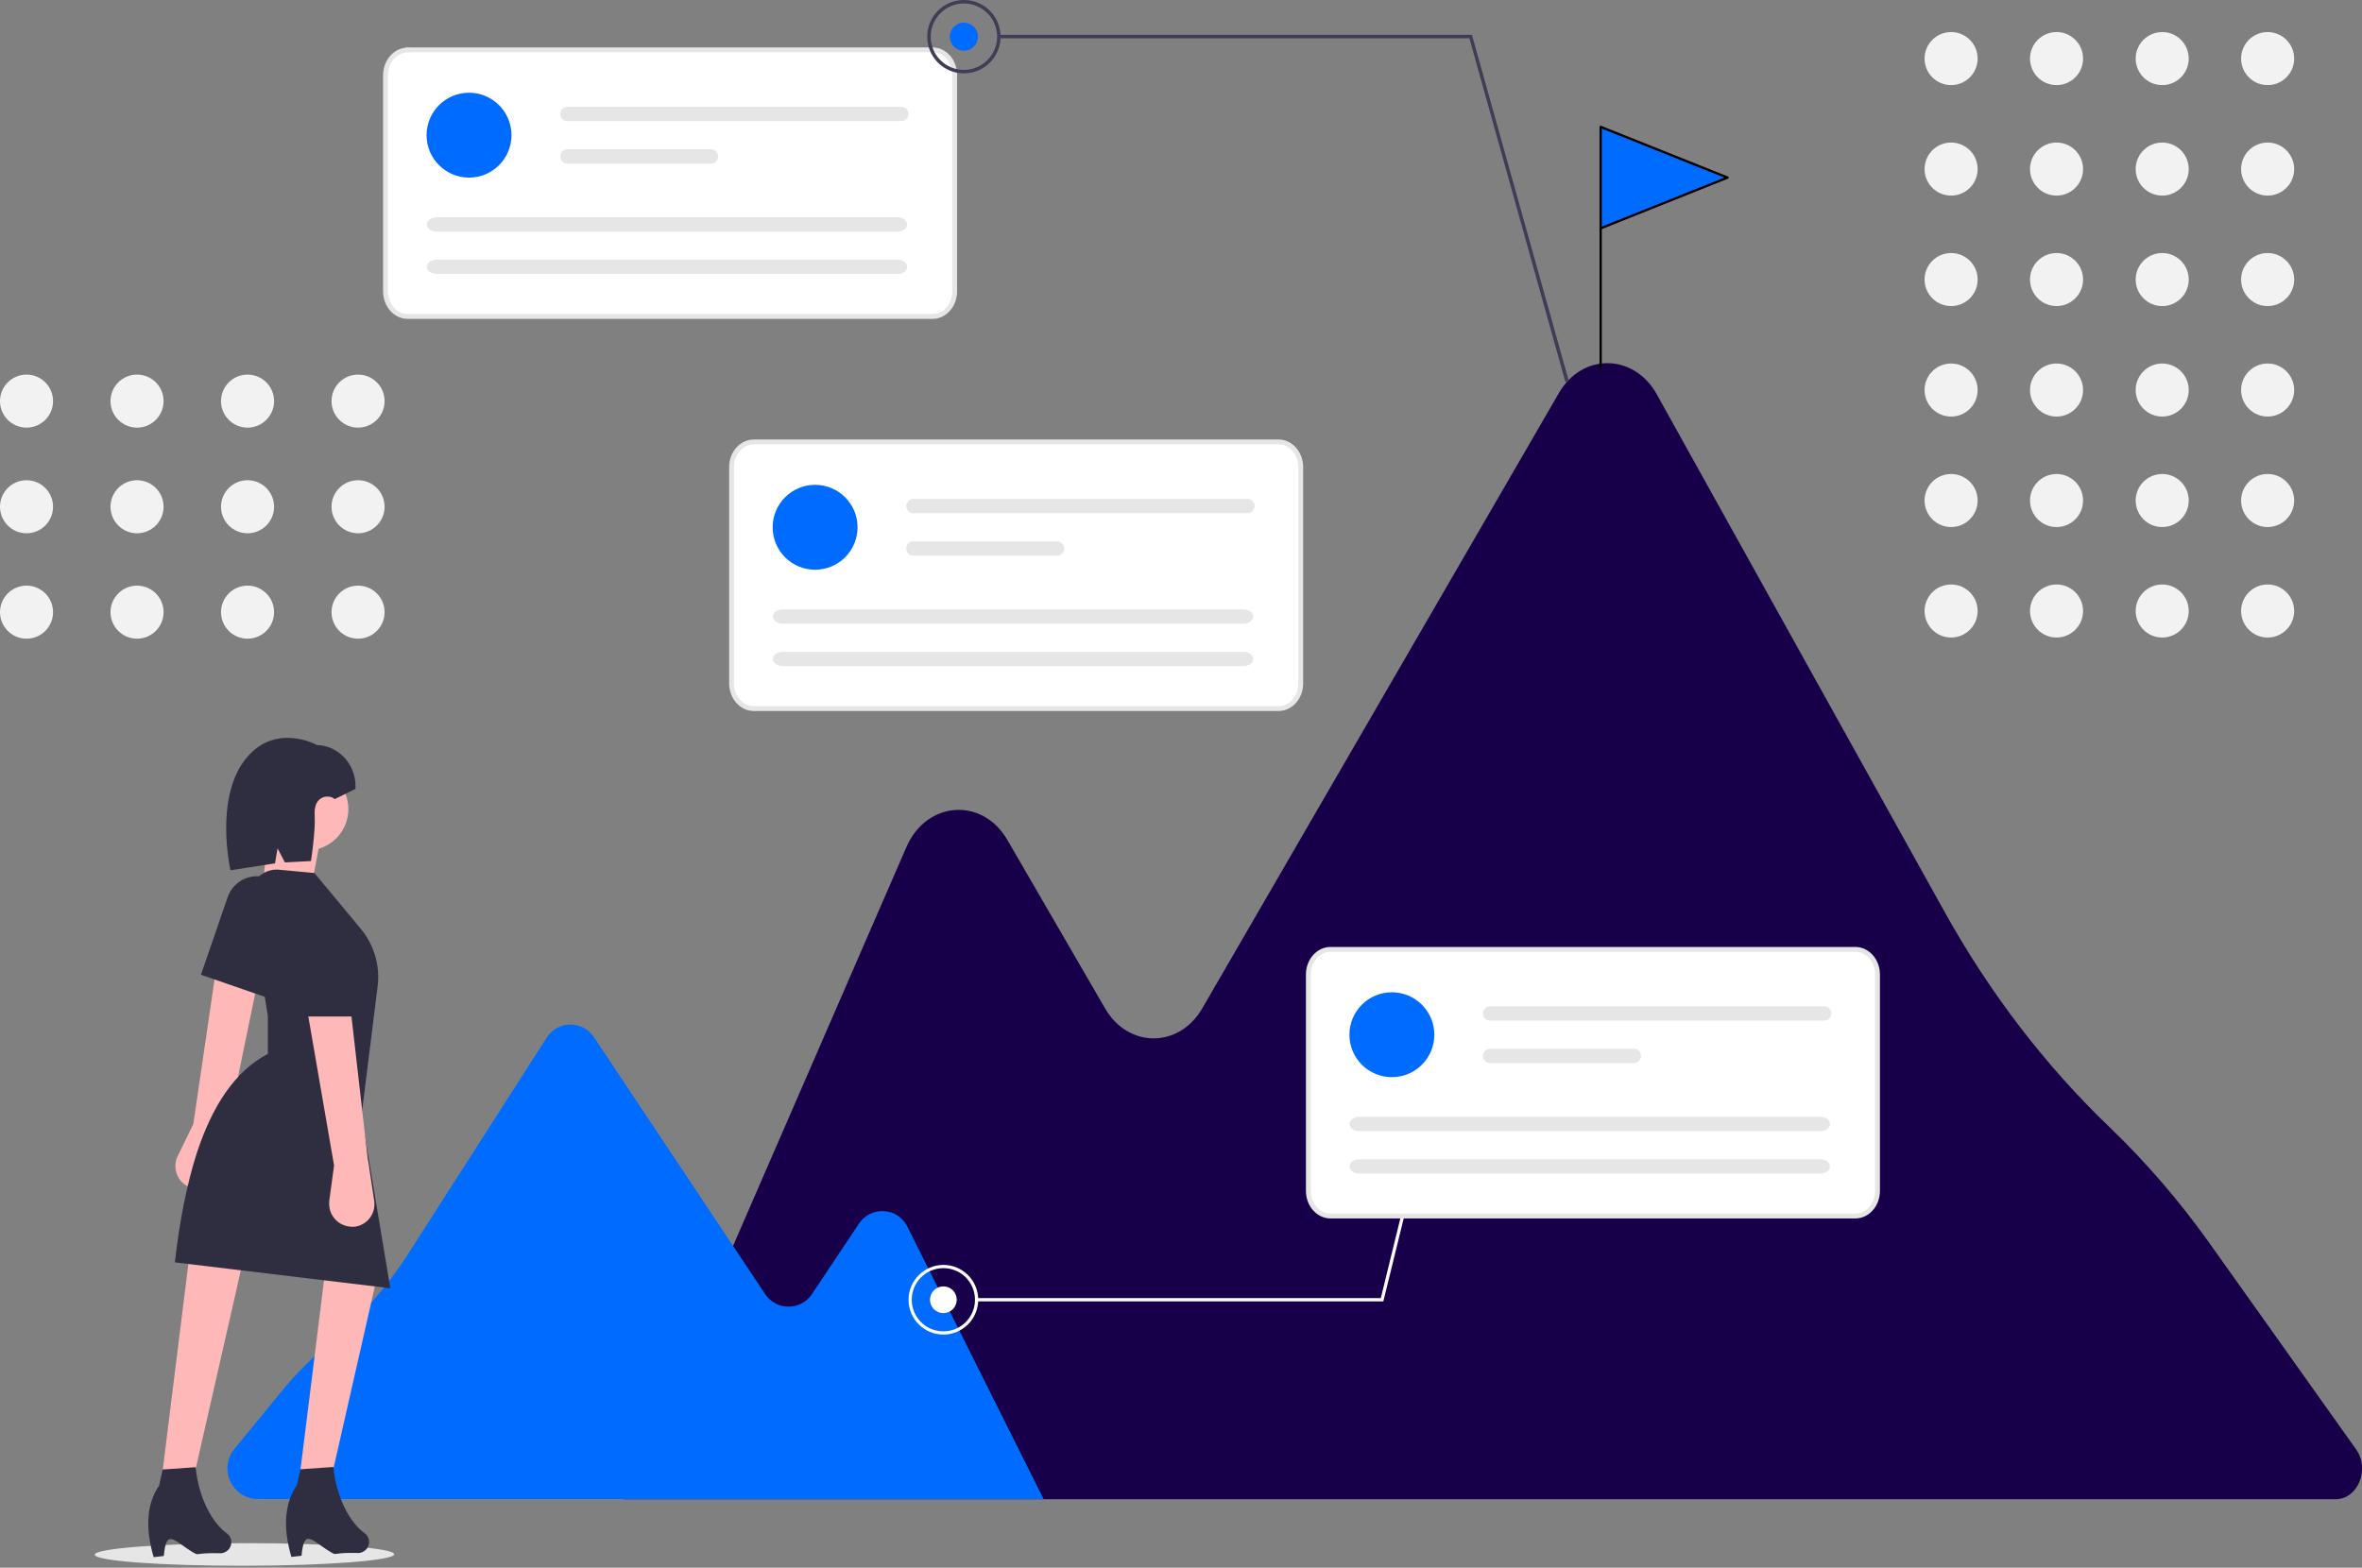 <svg width="714" height="474" viewBox="0 0 714 474" fill="none" xmlns="http://www.w3.org/2000/svg">
<rect x="0" y="0" width="714" height="474" fill="#808080" stroke="none"/>
<g clip-path="url(#clip0_49_453)">
<path d="M188.299 453.312L274.009 256.086C280.077 242.138 296.954 240.953 304.486 253.924L334.056 304.904C341.03 316.969 356.442 316.969 363.416 304.904L471.234 118.838C478.278 106.633 493.9 106.842 500.804 119.186L587.77 275.614C601.439 300.232 618.316 322.27 637.844 340.96C648.723 351.421 658.766 363.068 667.762 375.691L712.187 438.178C716.511 444.245 712.745 453.312 705.98 453.312H188.299Z" fill="#170049"/>
<path d="M315.505 453.311L274.288 370.878C271.359 365.02 263.269 364.532 259.643 369.972L245.416 391.312C242.068 396.334 234.676 396.334 231.328 391.312L179.512 313.552C176.094 308.461 168.632 308.531 165.285 313.691L123.44 379.038C116.885 389.29 108.725 398.495 99.38 406.306C94.15 410.7 89.337 415.512 85.014 420.812L70.856 438.108C65.905 444.175 70.229 453.242 78.04 453.242H315.505V453.311Z" fill="#006BFF"/>
<path d="M73.901 473.419C98.898 473.38 119.16 471.818 119.157 469.931C119.154 468.043 98.888 466.545 73.89 466.585C48.893 466.624 28.631 468.186 28.634 470.073C28.637 471.96 48.904 473.458 73.901 473.419Z" fill="#E6E6E6"/>
<path d="M68.624 341.657L66.602 353.652C65.974 357.418 62.418 359.929 58.721 359.301C58.163 359.231 57.675 359.092 57.187 358.882C53.7 357.418 52.096 353.373 53.561 349.886C53.561 349.816 53.63 349.677 53.7 349.607L58.442 339.843L65.277 293.257L77.9 296.674L68.624 341.796V341.657Z" fill="#FFB8B8"/>
<path d="M58.791 445.709L48.818 447.453L57.257 379.595L73.506 380.99L58.791 445.709Z" fill="#FFB8B8"/>
<path d="M100.426 445.639L90.453 447.383L98.892 379.526L115.141 380.92L100.426 445.639Z" fill="#FFB8B8"/>
<path d="M92.824 257.131C99.719 257.131 105.308 251.542 105.308 244.648C105.308 237.754 99.719 232.164 92.824 232.164C85.93 232.164 80.341 237.754 80.341 244.648C80.341 251.542 85.93 257.131 92.824 257.131Z" fill="#FFB8B8"/>
<path d="M93.94 269.197L79.504 267.802L81.526 245.415H98.404L93.94 269.197Z" fill="#FFB8B8"/>
<path d="M117.861 389.499L52.863 381.688C54.258 369.344 56.42 358.185 59.489 348.631C64.161 334.404 70.996 323.873 80.969 318.643V307.275L75.529 272.614C74.831 268.011 77.97 263.687 82.573 262.99C82.991 262.99 83.409 262.92 83.897 262.92L95.056 263.966L109.074 280.843C113.049 285.655 114.932 291.932 114.165 298.139L109.283 337.263L118 389.568L117.861 389.499Z" fill="#2F2E41"/>
<path d="M80.899 301.696L60.744 294.722L68.834 271.219C70.019 267.872 72.948 265.501 76.435 265.013C81.526 264.315 86.199 267.942 86.896 273.033C87.036 274.149 86.966 275.264 86.757 276.38L80.899 301.696Z" fill="#2F2E41"/>
<path d="M66.741 469.63C58.442 469.421 60.395 470.537 58.442 469.421C52.654 466.004 50.283 461.819 49.516 470.467L46.447 470.816C43.727 461.54 44.494 454.427 48.121 449.127L49.167 444.315L59.14 443.617C60.046 452.893 64.091 460.355 68.485 463.563C68.973 463.912 69.391 464.4 69.671 464.958C70.368 466.631 69.671 468.584 67.927 469.351C67.578 469.491 67.16 469.63 66.741 469.63Z" fill="#2F2E41"/>
<path d="M108.376 469.56C100.077 469.351 102.03 470.467 100.077 469.351C94.289 465.934 91.918 461.75 91.151 470.397L88.082 470.746C85.362 461.471 86.129 454.357 89.756 449.057L90.802 444.245L100.775 443.547C101.681 452.823 105.726 460.285 110.12 463.493C110.608 463.842 111.027 464.33 111.306 464.888C112.003 466.562 111.306 468.514 109.562 469.282C109.213 469.421 108.795 469.56 108.376 469.56Z" fill="#2F2E41"/>
<path d="M101.123 241.649L107.47 238.511V237.744C107.47 230.979 102.309 225.47 95.823 225.26C95.823 225.26 82.712 218.007 73.785 230.073C64.859 242.138 69.671 263.129 69.671 263.129L83.13 261.037L83.898 256.504L86.129 260.758L94.01 260.34C94.01 260.34 95.405 251.134 95.126 246.671C94.638 240.115 99.798 240.255 101.123 241.58V241.649Z" fill="#2F2E41"/>
<path d="M111.305 351.002L113.119 363.067C113.677 366.833 111.096 370.32 107.4 370.878C106.842 370.947 106.354 370.947 105.796 370.878C102.03 370.529 99.24 367.251 99.519 363.485C99.519 363.346 99.519 363.276 99.519 363.136L100.984 352.396L92.964 305.949L106.005 305.252L111.236 351.002H111.305Z" fill="#FFB8B8"/>
<path d="M108.795 307.344H87.454V282.517C87.454 278.96 89.407 275.752 92.615 274.148C97.218 271.847 102.797 273.73 105.168 278.332C105.657 279.309 106.005 280.425 106.075 281.54L108.865 307.344H108.795Z" fill="#2F2E41"/>
<path d="M123.231 15.064H281.89C285.586 15.064 288.585 18.481 288.585 22.666V88.082C288.585 92.266 285.586 95.684 281.89 95.684H123.231C119.535 95.684 116.536 92.266 116.536 88.082V22.736C116.536 18.551 119.535 15.134 123.231 15.134V15.064Z" fill="white" stroke="#E6E6E6" stroke-width="1.465" stroke-miterlimit="10"/>
<path d="M141.782 53.7C148.869 53.7 154.614 47.955 154.614 40.868C154.614 33.781 148.869 28.036 141.782 28.036C134.695 28.036 128.95 33.781 128.95 40.868C128.95 47.955 134.695 53.7 141.782 53.7Z" fill="#006BFF"/>
<path d="M171.491 32.29C170.306 32.29 169.329 33.266 169.329 34.452C169.329 35.637 170.306 36.614 171.491 36.614H272.475C273.661 36.614 274.637 35.637 274.637 34.452C274.637 33.266 273.661 32.29 272.475 32.29H171.491Z" fill="#E6E6E6"/>
<path d="M171.491 45.122C170.306 45.122 169.329 46.098 169.329 47.284C169.329 48.469 170.306 49.446 171.491 49.446H214.939C216.125 49.446 217.101 48.469 217.101 47.284C217.101 46.098 216.125 45.122 214.939 45.122H171.491Z" fill="#E6E6E6"/>
<path d="M131.949 65.696C130.345 65.696 129.02 66.672 129.02 67.858C129.02 69.043 130.345 70.02 131.949 70.02H271.29C272.894 70.02 274.219 69.043 274.219 67.858C274.219 66.672 272.894 65.696 271.29 65.696H131.949Z" fill="#E6E6E6"/>
<path d="M131.949 78.528C130.345 78.528 129.02 79.504 129.02 80.69C129.02 81.875 130.345 82.852 131.949 82.852H271.29C272.894 82.852 274.219 81.875 274.219 80.69C274.219 79.504 272.894 78.528 271.29 78.528H131.949Z" fill="#E6E6E6"/>
<path d="M227.841 133.622H386.5C390.197 133.622 393.195 137.04 393.195 141.224V206.64C393.195 210.825 390.197 214.242 386.5 214.242H227.841C224.145 214.242 221.146 210.825 221.146 206.64V141.224C221.146 137.04 224.145 133.622 227.841 133.622Z" fill="white" stroke="#E6E6E6" stroke-width="1.465" stroke-miterlimit="10"/>
<path d="M246.392 172.258C253.479 172.258 259.225 166.513 259.225 159.426C259.225 152.339 253.479 146.594 246.392 146.594C239.305 146.594 233.56 152.339 233.56 159.426C233.56 166.513 239.305 172.258 246.392 172.258Z" fill="#006BFF"/>
<path d="M276.102 150.848C274.916 150.848 273.94 151.824 273.94 153.01C273.94 154.196 274.916 155.172 276.102 155.172H377.085C378.271 155.172 379.247 154.196 379.247 153.01C379.247 151.824 378.271 150.848 377.085 150.848H276.102Z" fill="#E6E6E6"/>
<path d="M276.102 163.68C274.916 163.68 273.94 164.656 273.94 165.842C273.94 167.028 274.916 168.004 276.102 168.004H319.55C320.735 168.004 321.712 167.028 321.712 165.842C321.712 164.656 320.735 163.68 319.55 163.68H276.102Z" fill="#E6E6E6"/>
<path d="M236.559 184.254C234.955 184.254 233.63 185.23 233.63 186.416C233.63 187.601 234.955 188.578 236.559 188.578H375.9C377.504 188.578 378.829 187.601 378.829 186.416C378.829 185.23 377.504 184.254 375.9 184.254H236.559Z" fill="#E6E6E6"/>
<path d="M236.559 197.086C234.955 197.086 233.63 198.062 233.63 199.248C233.63 200.433 234.955 201.41 236.559 201.41H375.9C377.504 201.41 378.829 200.433 378.829 199.248C378.829 198.062 377.504 197.086 375.9 197.086H236.559Z" fill="#E6E6E6"/>
<path d="M417.395 392.498H295.21V393.474H418.162L439.363 307.136L438.387 306.857L417.395 392.498Z" fill="white"/>
<path d="M285.168 382.455C291.026 382.455 295.698 387.197 295.698 392.986C295.698 398.844 290.956 403.516 285.168 403.516C279.309 403.516 274.637 398.774 274.637 392.986C274.637 387.197 279.379 382.455 285.168 382.455ZM285.168 402.54C290.468 402.54 294.722 398.286 294.722 392.986C294.722 387.685 290.468 383.431 285.168 383.431C279.867 383.431 275.613 387.685 275.613 392.986C275.613 398.286 279.867 402.54 285.168 402.54Z" fill="white"/>
<path d="M285.168 397.031C287.402 397.031 289.213 395.22 289.213 392.986C289.213 390.752 287.402 388.941 285.168 388.941C282.934 388.941 281.123 390.752 281.123 392.986C281.123 395.22 282.934 397.031 285.168 397.031Z" fill="white"/>
<path d="M444.175 11.577H301.906V10.531H444.943L474.234 115.211L473.187 115.49L444.175 11.577Z" fill="#3F3D56"/>
<path d="M280.286 11.089C280.286 4.952 285.237 0 291.375 0C297.512 0 302.463 4.952 302.463 11.089C302.463 17.226 297.512 22.177 291.375 22.177C285.237 22.177 280.286 17.226 280.286 11.089ZM281.332 11.089C281.332 16.598 285.795 21.131 291.375 21.131C296.884 21.131 301.417 16.668 301.417 11.089C301.417 5.579 296.954 1.046 291.375 1.046C285.865 1.046 281.332 5.509 281.332 11.089Z" fill="#3F3D56"/>
<path d="M291.375 15.343C293.724 15.343 295.629 13.438 295.629 11.089C295.629 8.739 293.724 6.834 291.375 6.834C289.025 6.834 287.121 8.739 287.121 11.089C287.121 13.438 289.025 15.343 291.375 15.343Z" fill="#006BFF"/>
<path d="M402.192 287.051H560.851C564.547 287.051 567.546 290.468 567.546 294.653V360.069C567.546 364.253 564.547 367.671 560.851 367.671H402.192C398.496 367.671 395.497 364.253 395.497 360.069V294.653C395.497 290.468 398.496 287.051 402.192 287.051Z" fill="white" stroke="#E6E6E6" stroke-width="1.465" stroke-miterlimit="10"/>
<path d="M420.743 325.687C427.83 325.687 433.575 319.942 433.575 312.855C433.575 305.768 427.83 300.022 420.743 300.022C413.656 300.022 407.911 305.768 407.911 312.855C407.911 319.942 413.656 325.687 420.743 325.687Z" fill="#006BFF"/>
<path d="M450.452 304.276C449.267 304.276 448.29 305.253 448.29 306.438C448.29 307.624 449.267 308.6 450.452 308.6H551.436C552.621 308.6 553.598 307.624 553.598 306.438C553.598 305.253 552.621 304.276 551.436 304.276H450.452Z" fill="#E6E6E6"/>
<path d="M450.452 317.108C449.267 317.108 448.29 318.085 448.29 319.27C448.29 320.456 449.267 321.432 450.452 321.432H493.9C495.086 321.432 496.062 320.456 496.062 319.27C496.062 318.085 495.086 317.108 493.9 317.108H450.452Z" fill="#E6E6E6"/>
<path d="M410.91 337.682C409.306 337.682 407.98 338.659 407.98 339.844C407.98 341.03 409.306 342.006 410.91 342.006H550.25C551.854 342.006 553.18 341.03 553.18 339.844C553.18 338.659 551.854 337.682 550.25 337.682H410.91Z" fill="#E6E6E6"/>
<path d="M410.91 350.514C409.306 350.514 407.98 351.491 407.98 352.676C407.98 353.862 409.306 354.838 410.91 354.838H550.25C551.854 354.838 553.18 353.862 553.18 352.676C553.18 351.491 551.854 350.514 550.25 350.514H410.91Z" fill="#E6E6E6"/>
<path d="M483.857 111.584V38.357L522.215 53.7L483.857 69.043" fill="#006BFF"/>
<path d="M483.857 111.584V38.357L522.215 53.7L483.857 69.043" stroke="black" stroke-width="0.697" stroke-linecap="round" stroke-linejoin="round"/>
<path d="M685.476 25.734C689.906 25.734 693.497 22.143 693.497 17.714C693.497 13.285 689.906 9.694 685.476 9.694C681.047 9.694 677.456 13.285 677.456 17.714C677.456 22.143 681.047 25.734 685.476 25.734Z" fill="#F2F2F2"/>
<path d="M653.605 25.734C658.034 25.734 661.625 22.143 661.625 17.714C661.625 13.285 658.034 9.694 653.605 9.694C649.176 9.694 645.585 13.285 645.585 17.714C645.585 22.143 649.176 25.734 653.605 25.734Z" fill="#F2F2F2"/>
<path d="M621.664 25.734C626.093 25.734 629.684 22.143 629.684 17.714C629.684 13.285 626.093 9.694 621.664 9.694C617.235 9.694 613.644 13.285 613.644 17.714C613.644 22.143 617.235 25.734 621.664 25.734Z" fill="#F2F2F2"/>
<path d="M589.793 25.734C594.222 25.734 597.813 22.143 597.813 17.714C597.813 13.285 594.222 9.694 589.793 9.694C585.363 9.694 581.772 13.285 581.772 17.714C581.772 22.143 585.363 25.734 589.793 25.734Z" fill="#F2F2F2"/>
<path d="M685.476 59.14C689.906 59.14 693.497 55.549 693.497 51.12C693.497 46.691 689.906 43.1 685.476 43.1C681.047 43.1 677.456 46.691 677.456 51.12C677.456 55.549 681.047 59.14 685.476 59.14Z" fill="#F2F2F2"/>
<path d="M653.605 59.14C658.034 59.14 661.625 55.549 661.625 51.12C661.625 46.691 658.034 43.1 653.605 43.1C649.176 43.1 645.585 46.691 645.585 51.12C645.585 55.549 649.176 59.14 653.605 59.14Z" fill="#F2F2F2"/>
<path d="M621.664 59.14C626.093 59.14 629.684 55.549 629.684 51.12C629.684 46.691 626.093 43.1 621.664 43.1C617.235 43.1 613.644 46.691 613.644 51.12C613.644 55.549 617.235 59.14 621.664 59.14Z" fill="#F2F2F2"/>
<path d="M589.793 59.14C594.222 59.14 597.813 55.549 597.813 51.12C597.813 46.691 594.222 43.1 589.793 43.1C585.363 43.1 581.772 46.691 581.772 51.12C581.772 55.549 585.363 59.14 589.793 59.14Z" fill="#F2F2F2"/>
<path d="M685.476 92.545C689.906 92.545 693.497 88.954 693.497 84.525C693.497 80.096 689.906 76.505 685.476 76.505C681.047 76.505 677.456 80.096 677.456 84.525C677.456 88.954 681.047 92.545 685.476 92.545Z" fill="#F2F2F2"/>
<path d="M653.605 92.545C658.034 92.545 661.625 88.954 661.625 84.525C661.625 80.096 658.034 76.505 653.605 76.505C649.176 76.505 645.585 80.096 645.585 84.525C645.585 88.954 649.176 92.545 653.605 92.545Z" fill="#F2F2F2"/>
<path d="M621.664 92.545C626.093 92.545 629.684 88.954 629.684 84.525C629.684 80.096 626.093 76.505 621.664 76.505C617.235 76.505 613.644 80.096 613.644 84.525C613.644 88.954 617.235 92.545 621.664 92.545Z" fill="#F2F2F2"/>
<path d="M589.793 92.545C594.222 92.545 597.813 88.954 597.813 84.525C597.813 80.096 594.222 76.505 589.793 76.505C585.363 76.505 581.772 80.096 581.772 84.525C581.772 88.954 585.363 92.545 589.793 92.545Z" fill="#F2F2F2"/>
<path d="M685.476 125.951C689.906 125.951 693.497 122.36 693.497 117.931C693.497 113.501 689.906 109.911 685.476 109.911C681.047 109.911 677.456 113.501 677.456 117.931C677.456 122.36 681.047 125.951 685.476 125.951Z" fill="#F2F2F2"/>
<path d="M653.605 125.951C658.034 125.951 661.625 122.36 661.625 117.931C661.625 113.501 658.034 109.911 653.605 109.911C649.176 109.911 645.585 113.501 645.585 117.931C645.585 122.36 649.176 125.951 653.605 125.951Z" fill="#F2F2F2"/>
<path d="M621.664 125.951C626.093 125.951 629.684 122.36 629.684 117.931C629.684 113.501 626.093 109.911 621.664 109.911C617.235 109.911 613.644 113.501 613.644 117.931C613.644 122.36 617.235 125.951 621.664 125.951Z" fill="#F2F2F2"/>
<path d="M589.793 125.951C594.222 125.951 597.813 122.36 597.813 117.931C597.813 113.501 594.222 109.911 589.793 109.911C585.363 109.911 581.772 113.501 581.772 117.931C581.772 122.36 585.363 125.951 589.793 125.951Z" fill="#F2F2F2"/>
<path d="M685.476 159.357C689.906 159.357 693.497 155.766 693.497 151.337C693.497 146.907 689.906 143.316 685.476 143.316C681.047 143.316 677.456 146.907 677.456 151.337C677.456 155.766 681.047 159.357 685.476 159.357Z" fill="#F2F2F2"/>
<path d="M653.605 159.357C658.034 159.357 661.625 155.766 661.625 151.337C661.625 146.907 658.034 143.316 653.605 143.316C649.176 143.316 645.585 146.907 645.585 151.337C645.585 155.766 649.176 159.357 653.605 159.357Z" fill="#F2F2F2"/>
<path d="M621.664 159.357C626.093 159.357 629.684 155.766 629.684 151.337C629.684 146.907 626.093 143.316 621.664 143.316C617.235 143.316 613.644 146.907 613.644 151.337C613.644 155.766 617.235 159.357 621.664 159.357Z" fill="#F2F2F2"/>
<path d="M589.793 159.357C594.222 159.357 597.813 155.766 597.813 151.337C597.813 146.907 594.222 143.316 589.793 143.316C585.363 143.316 581.772 146.907 581.772 151.337C581.772 155.766 585.363 159.357 589.793 159.357Z" fill="#F2F2F2"/>
<path d="M685.476 192.762C689.906 192.762 693.497 189.171 693.497 184.741C693.497 180.312 689.906 176.721 685.476 176.721C681.047 176.721 677.456 180.312 677.456 184.741C677.456 189.171 681.047 192.762 685.476 192.762Z" fill="#F2F2F2"/>
<path d="M653.605 192.762C658.034 192.762 661.625 189.171 661.625 184.741C661.625 180.312 658.034 176.721 653.605 176.721C649.176 176.721 645.585 180.312 645.585 184.741C645.585 189.171 649.176 192.762 653.605 192.762Z" fill="#F2F2F2"/>
<path d="M621.664 192.762C626.093 192.762 629.684 189.171 629.684 184.741C629.684 180.312 626.093 176.721 621.664 176.721C617.235 176.721 613.644 180.312 613.644 184.741C613.644 189.171 617.235 192.762 621.664 192.762Z" fill="#F2F2F2"/>
<path d="M589.793 192.762C594.222 192.762 597.813 189.171 597.813 184.741C597.813 180.312 594.222 176.721 589.793 176.721C585.363 176.721 581.772 180.312 581.772 184.741C581.772 189.171 585.363 192.762 589.793 192.762Z" fill="#F2F2F2"/>
<path d="M8.02 129.298C12.45 129.298 16.04 125.708 16.04 121.278C16.04 116.849 12.45 113.258 8.02 113.258C3.591 113.258 0 116.849 0 121.278C0 125.708 3.591 129.298 8.02 129.298Z" fill="#F2F2F2"/>
<path d="M8.02 161.239C12.45 161.239 16.04 157.648 16.04 153.219C16.04 148.789 12.45 145.199 8.02 145.199C3.591 145.199 0 148.789 0 153.219C0 157.648 3.591 161.239 8.02 161.239Z" fill="#F2F2F2"/>
<path d="M8.02 193.111C12.45 193.111 16.04 189.52 16.04 185.091C16.04 180.661 12.45 177.07 8.02 177.07C3.591 177.07 0 180.661 0 185.091C0 189.52 3.591 193.111 8.02 193.111Z" fill="#F2F2F2"/>
<path d="M41.425 129.298C45.855 129.298 49.446 125.707 49.446 121.278C49.446 116.849 45.855 113.258 41.425 113.258C36.996 113.258 33.405 116.849 33.405 121.278C33.405 125.707 36.996 129.298 41.425 129.298Z" fill="#F2F2F2"/>
<path d="M41.425 161.239C45.855 161.239 49.446 157.648 49.446 153.219C49.446 148.789 45.855 145.199 41.425 145.199C36.996 145.199 33.405 148.789 33.405 153.219C33.405 157.648 36.996 161.239 41.425 161.239Z" fill="#F2F2F2"/>
<path d="M41.425 193.111C45.855 193.111 49.446 189.52 49.446 185.091C49.446 180.661 45.855 177.07 41.425 177.07C36.996 177.07 33.405 180.661 33.405 185.091C33.405 189.52 36.996 193.111 41.425 193.111Z" fill="#F2F2F2"/>
<path d="M74.831 129.298C79.261 129.298 82.852 125.707 82.852 121.278C82.852 116.849 79.261 113.258 74.831 113.258C70.402 113.258 66.811 116.849 66.811 121.278C66.811 125.707 70.402 129.298 74.831 129.298Z" fill="#F2F2F2"/>
<path d="M74.831 161.239C79.261 161.239 82.852 157.648 82.852 153.219C82.852 148.789 79.261 145.199 74.831 145.199C70.402 145.199 66.811 148.789 66.811 153.219C66.811 157.648 70.402 161.239 74.831 161.239Z" fill="#F2F2F2"/>
<path d="M74.831 193.111C79.261 193.111 82.852 189.52 82.852 185.091C82.852 180.661 79.261 177.07 74.831 177.07C70.402 177.07 66.811 180.661 66.811 185.091C66.811 189.52 70.402 193.111 74.831 193.111Z" fill="#F2F2F2"/>
<path d="M108.237 129.298C112.666 129.298 116.257 125.707 116.257 121.278C116.257 116.849 112.666 113.258 108.237 113.258C103.807 113.258 100.217 116.849 100.217 121.278C100.217 125.707 103.807 129.298 108.237 129.298Z" fill="#F2F2F2"/>
<path d="M108.237 161.239C112.666 161.239 116.257 157.648 116.257 153.219C116.257 148.789 112.666 145.199 108.237 145.199C103.807 145.199 100.217 148.789 100.217 153.219C100.217 157.648 103.807 161.239 108.237 161.239Z" fill="#F2F2F2"/>
<path d="M108.237 193.111C112.666 193.111 116.257 189.52 116.257 185.091C116.257 180.661 112.666 177.07 108.237 177.07C103.807 177.07 100.217 180.661 100.217 185.091C100.217 189.52 103.807 193.111 108.237 193.111Z" fill="#F2F2F2"/>
</g>
<defs>
<clipPath id="clip0_49_453">
<rect width="714" height="473.396" fill="white"/>
</clipPath>
</defs>
</svg>
